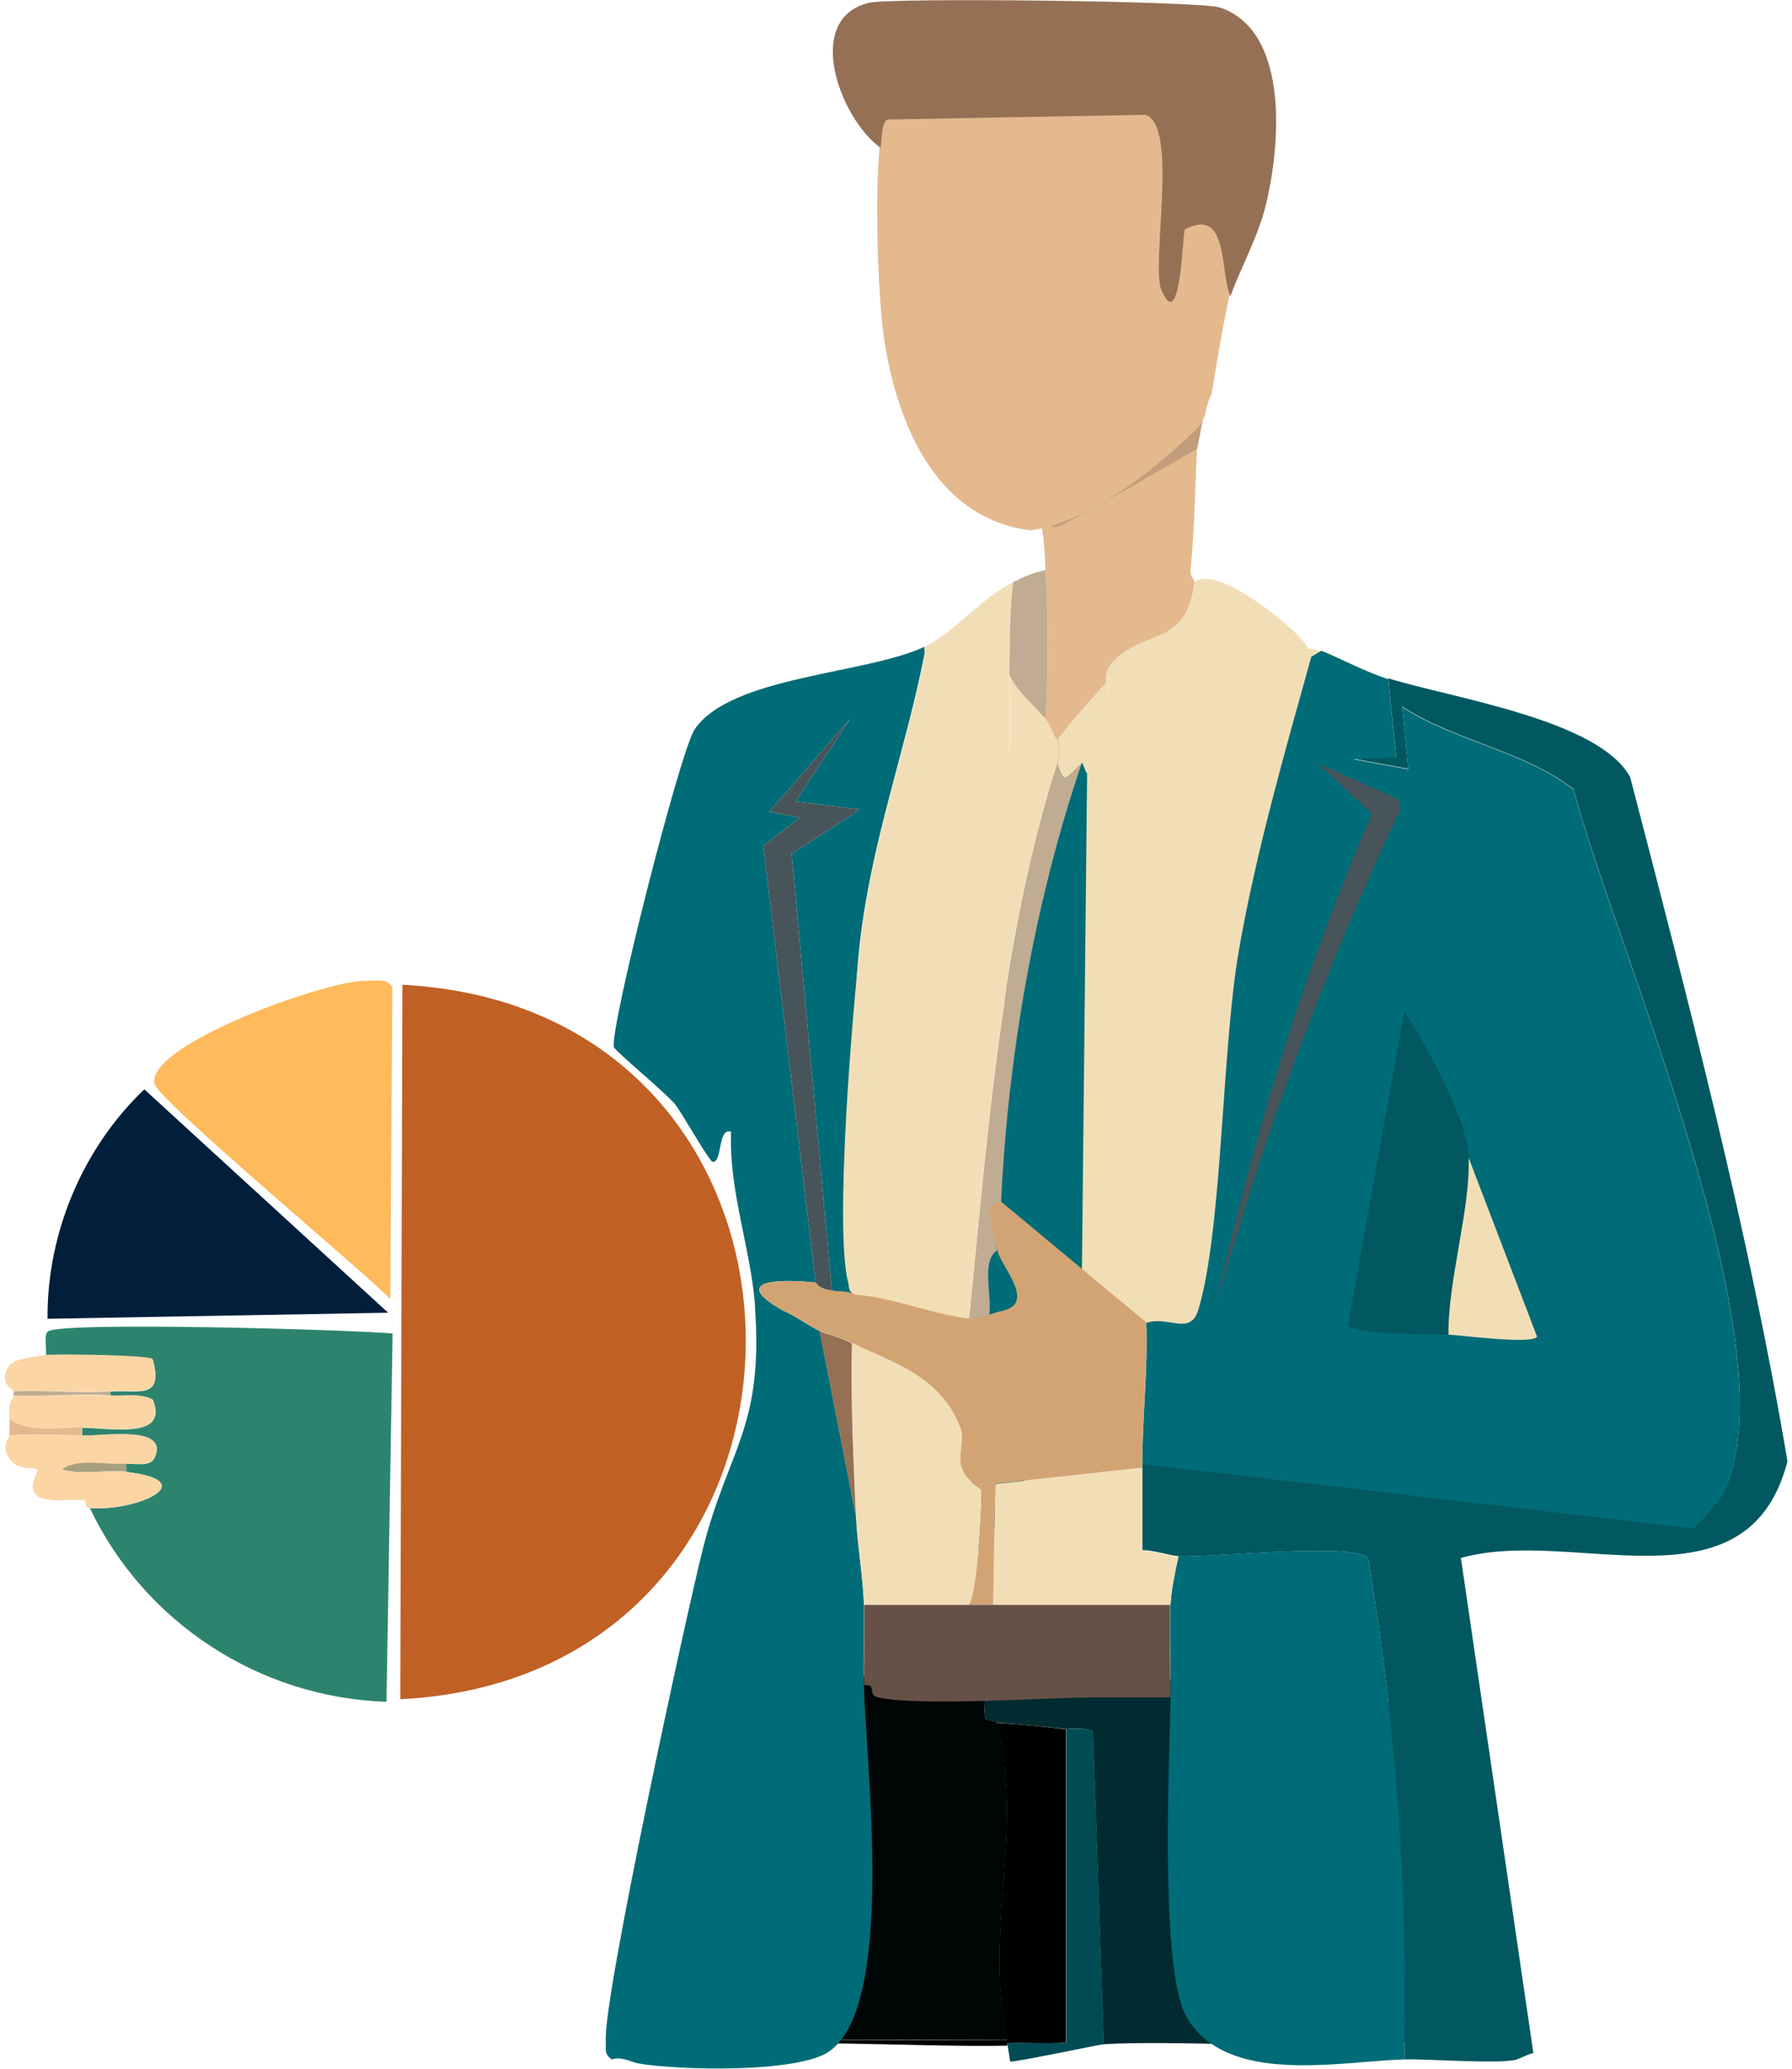 <svg width="188" height="217" viewBox="0 0 188 217" fill="none" xmlns="http://www.w3.org/2000/svg">
<g clip-path="url(#clip0_123_3401)">
<path d="M103.43 176.088C103.749 177.483 102.988 178.928 103.43 180.348C103.43 180.421 104.509 180.519 104.558 180.691C107.133 180.862 109.463 181.107 111.866 181.376C111.989 181.376 113.902 181.18 114.662 181.597L115.79 214.429C122.118 214.013 136.808 214.797 143.307 214.576C143.552 214.576 146.176 214.087 147.795 214.233V178.609C145.612 178.683 131.265 178.316 130.113 178.046C128.469 177.532 129.524 176.7 129.279 176.088C120.597 176.137 112.136 176.235 103.454 176.088H103.43Z" fill="#002B30"/>
<path d="M79.297 178.316V214.429C86.335 214.062 98.671 214.748 105.685 214.576C105.734 214.576 105.489 214.307 105.955 214.307C107.083 214.258 111.4 214.405 111.841 214.233V181.401C109.438 181.107 107.132 180.862 104.533 180.715C107.476 191.733 103.159 202.946 105.661 213.964L81.234 214.038L80.965 178.218C79.886 178.218 79.689 178.365 79.272 178.365L79.297 178.316Z" fill="black"/>
<path d="M90.529 175.818C90.529 175.818 89.45 175.769 89.401 175.892C89.156 176.626 89.597 177.385 89.401 178.12C89.033 178.242 82.216 178.193 80.989 178.193L81.259 214.013L105.686 213.94C103.184 202.922 107.5 191.708 104.557 180.691C104.508 180.519 103.454 180.397 103.429 180.348C102.988 178.952 103.748 177.508 103.429 176.088C99.113 176.014 94.821 175.916 90.529 175.818Z" fill="#000505"/>
<path d="M111.866 181.401V214.233C111.4 214.405 107.083 214.258 105.98 214.307C105.514 214.307 105.759 214.576 105.71 214.576L105.98 216.241C106.495 216.339 115.201 214.478 115.814 214.429L114.686 181.596C113.926 181.18 112.013 181.401 111.89 181.376L111.866 181.401Z" fill="#014C54"/>
<path d="M42.216 103.297C90.48 105.819 90.088 175.818 41.995 178.242L42.216 103.297Z" fill="#C06025"/>
<path d="M82.191 137.501C83.172 137.844 85.085 139.239 85.993 139.607L89.794 159.022C89.941 162.034 90.529 165.29 90.628 168.302C90.726 171.093 90.554 173.933 90.628 176.749C90.873 185.318 93.963 210.242 87.022 215.164C83.761 217.49 71.106 217.171 66.937 216.437C66.25 216.314 65.22 215.678 64.19 216.021C63.332 215.457 63.602 214.919 63.553 214.111C63.234 209.679 71.964 169.526 73.706 162.597C76.354 152.02 80.131 149.816 79.199 137.06C80.008 137.085 81.431 137.232 82.167 137.477L82.191 137.501Z" fill="#006C77"/>
<path d="M159.174 216.021C157.36 216.559 149.781 215.947 147.329 216.021C147.77 198.392 146.446 180.813 143.528 163.454C142.179 161.716 126.483 163.454 123.638 163.234C122.706 163.16 120.99 162.597 119.837 162.597C119.837 159.708 119.837 156.819 119.837 153.93C119.837 153.783 119.837 153.66 119.837 153.513L177.568 160.271C177.911 160.173 180.462 157.21 180.731 156.672C188.383 141.957 169.303 98.89 165.085 82.78C159.91 78.74 152.7 77.76 147.108 74.112L147.746 80.65L142.032 79.597L146.471 79.376L145.637 71.15C152.406 73.255 167.684 75.459 171.02 81.507C177.175 105.207 183.478 129.201 187.525 153.293C183.307 169.526 164.962 160.075 153.264 163.429L160.867 215.36C160.253 215.482 159.665 215.849 159.174 215.996V216.021Z" fill="#025860"/>
<path d="M96.979 67.82C96.979 68.09 97.028 68.408 96.979 68.653C94.968 78.887 91.51 87.873 90.21 98.841C89.401 105.721 88.396 130.181 89.867 135.763C88.788 137.281 88.224 135.518 87.267 135.371L83.049 89.562L90.235 84.91L83.466 84.078L89.18 75.41L80.719 85.13L83.883 85.767L80.082 88.73L85.575 134.539C82.093 134.147 76.281 134.171 82.191 137.501C81.48 137.256 80.033 137.11 79.223 137.085C78.782 130.989 76.452 124.966 76.697 118.722C75.299 118.208 75.79 121.93 74.784 121.881C74.417 121.881 71.474 116.592 70.763 115.76C69.757 114.584 64.558 110.251 64.411 109.859C63.871 108.219 71.351 78.74 72.872 76.512C76.673 70.905 90.824 70.734 96.979 67.845V67.82Z" fill="#006C77"/>
<path d="M9.451 158.19C14.405 158.557 21.37 155.35 13.252 154.395V153.563C14.111 153.465 15.754 153.93 16.22 152.926C17.814 149.474 10.898 150.649 8.617 150.6V149.768C11.364 149.768 17.814 151.065 16.024 146.805C14.577 146.095 13.081 146.511 11.585 146.389V145.973C14.479 145.752 17.201 146.903 16.024 142.594C15.656 142.178 5.92 142.031 4.816 142.178C4.914 141.541 4.571 139.974 5.037 139.656C6.508 138.603 37.041 139.484 41.186 139.876L40.548 178.512C27.207 178.071 15.165 170.212 9.451 158.239V158.19Z" fill="#2D846E"/>
<path d="M133.742 66.449C134.576 68.31 139.138 67.673 140.315 69.118C140.732 69.632 138.353 78.74 138.942 79.352C138.893 79.474 135.263 78.666 134.821 80.087C128.96 98.376 128.592 123.521 126.655 142.594C122.952 142.202 117.335 136.056 113.461 135.812C112.774 135.395 112.97 135.077 112.823 134.538C111.351 128.956 112.161 105.819 112.97 98.939C114.27 87.97 111.695 85.375 113.706 75.141L127.072 71.101C127.636 70.978 133.742 67.575 133.767 66.449H133.742Z" fill="#F2DEB6"/>
<path d="M108.09 81.825C105.662 100.775 100.953 144.283 102.13 163.209C106.912 157.774 109.61 150.673 113.387 144.675L114.049 81.164C113.509 80.282 112.234 75.998 111.719 75.875C109.536 77.883 108.482 78.666 108.065 81.825H108.09Z" fill="#006C77"/>
<path d="M15.141 114.266L40.72 137.697L4.987 138.333C4.914 129.372 8.666 120.436 15.141 114.266Z" fill="#011E3B"/>
<path d="M38.415 102.881C39.421 102.93 40.475 102.538 41.162 103.518L40.941 136.252C38.194 133.412 16.49 115.319 16.196 113.654C15.436 109.516 34.54 102.734 38.391 102.881H38.415Z" fill="#FEBA5B"/>
<path d="M124.913 59.814C124.84 60.622 125.379 60.769 125.33 61.087C124.447 67.747 120.499 65.96 117.09 69.118C115.667 70.416 116.158 71.517 116.035 71.64C115.3 72.497 111.155 77.051 110.959 77.54C110.37 76.953 110.125 75.949 109.683 75.435C110.002 70.367 109.978 64.882 109.683 59.814C109.536 57.464 109.634 54.256 107.991 52.64C109.046 52.542 108.801 52.224 108.825 52.224C116.869 51.122 122.142 48.698 125.943 41.255C127.415 42.92 125.747 44.634 125.722 44.855C125.355 49.825 125.404 54.917 124.889 59.839L124.913 59.814Z" fill="#E4B98E"/>
<path d="M116.452 76.267C116.354 74.823 116.624 73.207 116.035 71.615C116.158 71.468 115.667 70.391 117.09 69.093C120.523 65.96 124.447 67.722 125.33 61.063C127.807 58.908 137.47 67.184 137.175 68.041C129.058 71.566 122.485 75.435 117.09 82.609C117.041 80.503 116.624 78.324 116.452 76.267Z" fill="#F2DEB6"/>
<path d="M113.485 80.062C108.58 94.459 105.735 110.74 105.024 126.092C104.95 127.756 103.994 127.928 104.607 131.16C102.89 132.31 104.117 135.861 103.773 137.917C103.381 137.917 102.792 138.456 101.664 138.333C103.602 119.261 105.098 98.376 110.959 80.062C111.646 82.437 111.768 81.605 113.485 80.062Z" fill="#BFAC92"/>
<path d="M8.593 150.576C10.898 150.624 17.79 149.449 16.196 152.901C15.73 153.905 14.086 153.44 13.228 153.538C11.193 153.758 8.176 152.853 6.459 154.175C8.642 154.738 11.045 154.126 13.228 154.395C21.346 155.35 14.381 158.557 9.427 158.19C8.765 158.141 9.133 157.382 8.789 157.358C7.391 157.162 4.031 157.97 3.492 156.305C3.222 155.423 4.056 154.395 3.909 154.199C3.59 153.734 1.996 154.517 0.941 152.926C0.058 151.604 0.99 150.894 0.941 150.6C3.492 150.38 5.993 150.551 8.544 150.6L8.593 150.576Z" fill="#FBD5A4"/>
<path d="M106.299 61.063C105.906 64.295 105.98 67.551 105.882 70.783C105.857 71.934 106.25 78.691 105.661 78.814L96.98 68.677C97.028 68.408 96.98 68.114 96.98 67.845C100.021 66.425 102.767 62.85 106.274 61.087L106.299 61.063Z" fill="#F2DEB6"/>
<path d="M4.792 142.129C5.895 142.006 15.632 142.129 15.999 142.545C17.177 146.854 14.43 145.703 11.56 145.924C8.225 146.193 4.767 145.728 1.407 145.924C1.407 145.752 -0.309 145.042 0.99 143.181C1.53 142.52 3.835 142.251 4.792 142.129Z" fill="#FBD5A4"/>
<path d="M11.561 146.364C13.057 146.487 14.553 146.07 15.999 146.781C17.79 151.041 11.34 149.719 8.593 149.743C6.214 149.743 3.051 150.306 0.99 148.911C0.819 146.56 1.383 147.074 1.407 146.389C4.767 146.585 8.225 146.119 11.561 146.389V146.364Z" fill="#FBD5A4"/>
<path d="M109.683 75.435C108.506 73.99 106.716 72.644 105.882 70.783C105.98 67.551 105.882 64.295 106.299 61.063C107.55 60.426 108.285 60.132 109.683 59.79C109.977 64.858 110.002 70.342 109.683 75.41V75.435Z" fill="#BFAC92"/>
<path d="M116.452 76.267C115.324 77.467 114.735 78.936 113.485 80.062C111.768 81.605 111.645 82.437 110.959 80.062C111.4 78.642 110.91 77.638 110.959 77.54C111.155 77.051 115.299 72.472 116.035 71.64C116.624 73.207 116.354 74.847 116.452 76.292V76.267Z" fill="#F2DEB6"/>
<path d="M8.593 149.743V150.575C6.042 150.526 3.541 150.355 0.99 150.575C0.99 150.502 1.015 149.351 0.99 148.886C3.05 150.306 6.214 149.743 8.593 149.718V149.743Z" fill="#E4B98E"/>
<path d="M11.56 145.948V146.364C8.225 146.095 4.767 146.56 1.407 146.364C1.407 146.217 1.407 146.071 1.407 145.948C4.767 145.752 8.225 146.217 11.56 145.948Z" fill="#BFAC92"/>
<path d="M101.639 168.326H122.779C122.656 171.264 122.828 174.961 122.779 178.046H115.176C109.732 178.046 96.538 179.026 92.123 178.046C90.921 177.777 92.05 176.602 90.652 176.773C90.578 173.957 90.75 171.142 90.652 168.326H101.639Z" fill="#665147"/>
<path d="M145.637 71.199L146.471 79.426L142.032 79.646L147.746 80.699L147.108 74.162C152.7 77.81 159.91 78.764 165.085 82.829C169.303 98.939 188.383 142.006 180.731 156.721C180.462 157.235 177.911 160.222 177.568 160.32L119.837 153.563C119.837 148.617 120.45 143.72 120.254 138.774C122.559 137.942 124.889 140.243 125.747 137.305C128.249 128.809 128.175 110.03 129.966 99.723C131.756 89.415 134.748 79.058 137.568 68.898L138.623 68.261C140.854 69.167 143.331 70.513 145.612 71.224L145.637 71.199Z" fill="#006C77"/>
<path d="M154.098 121.44C154.319 126.679 151.891 134.441 151.989 140.023C150.567 139.974 141.762 140.023 141.419 138.97L147.329 106.04C149.635 109.688 153.926 117.253 154.098 121.44Z" fill="#025860"/>
<path d="M151.964 140.023C151.866 134.441 154.294 126.704 154.073 121.44L161.259 140.219C160.646 141.051 153.288 140.048 151.964 139.999V140.023Z" fill="#F2DEB6"/>
<path d="M138.23 80.062L146.691 83.857L146.912 84.91C138.991 101.535 132.688 118.894 127.66 136.644C131.437 119.163 136.808 101.779 143.944 85.351L138.23 80.062Z" fill="#47545A"/>
<path d="M101.64 168.326H90.653C90.53 165.315 89.941 162.058 89.819 159.047C89.524 152.999 89.255 146.952 89.402 140.88C93.988 143.034 98.77 144.406 100.83 149.963C101.125 150.747 100.56 152.877 100.83 153.758C101.37 155.521 102.817 155.937 102.939 156.28C103.136 156.917 102.522 167.224 101.664 168.302L101.64 168.326Z" fill="#F2DEB6"/>
<path d="M89.377 140.88C89.229 146.927 89.524 152.999 89.793 159.047L85.992 139.631C87.243 140.121 87.856 140.17 89.377 140.904V140.88Z" fill="#957054"/>
<path d="M147.329 216.021C140.364 216.241 128.69 218.787 124.496 211.589C121.651 206.741 122.681 184.951 122.804 178.022C122.853 174.937 122.681 171.264 122.804 168.302C122.853 166.882 123.319 164.678 123.638 163.234C126.483 163.429 142.178 161.716 143.527 163.454C146.47 180.813 147.77 198.392 147.329 216.021Z" fill="#006C77"/>
<path d="M123.637 163.258C123.319 164.703 122.853 166.906 122.804 168.326H104.189L104.41 155.668L119.836 153.979C119.836 156.868 119.836 159.757 119.836 162.646C120.989 162.646 122.706 163.209 123.637 163.283V163.258Z" fill="#F2DEB6"/>
<path d="M105.882 70.783C106.716 72.643 108.506 73.99 109.683 75.434C110.1 75.949 110.37 76.953 110.958 77.54C110.909 77.663 111.4 78.666 110.958 80.062C105.097 98.351 103.577 119.261 101.664 138.333C97.96 137.942 93.497 136.032 89.622 135.812C88.935 135.395 89.132 135.077 88.984 134.538C87.513 128.956 89.45 105.745 90.26 98.865C91.559 87.897 95.017 78.911 97.028 68.677L105.71 78.813C106.274 78.691 105.882 71.933 105.931 70.783H105.882Z" fill="#F2DEB6"/>
<path d="M87.268 135.371C85.625 135.126 85.674 134.539 85.576 134.539L80.082 88.729L83.883 85.767L80.72 85.13L89.181 75.41L83.466 84.077L90.235 84.91L83.049 89.562L87.268 135.371Z" fill="#47545A"/>
<path d="M13.252 153.538V154.37C11.069 154.126 8.666 154.738 6.483 154.15C8.176 152.852 11.217 153.734 13.252 153.514V153.538Z" fill="#A6A07E"/>
<path d="M125.943 40.913C125.943 40.913 108.923 51.906 107.893 51.979C106.863 52.053 109.536 55.725 110.934 55.26C112.332 54.795 125.599 47.058 125.599 47.058L126.188 44.047L125.918 40.913H125.943Z" fill="#C19D7C"/>
<path d="M125.992 44.512C125.992 44.512 116.525 54.501 108.113 55.627C97.813 54.379 93.84 43.63 92.663 34.914C92.074 30.482 91.584 17.09 92.663 13.123C93.374 10.479 99.137 6.782 99.947 3.501C104.508 8.496 119.811 5.068 125.379 8.765C128.42 10.773 126.139 23.088 126.875 23.162C127.144 23.186 132.834 18.951 131.73 21.448C128.984 27.765 127.291 40.839 127.095 41.304C126.776 42.014 125.992 44.512 125.992 44.512Z" fill="#E4B98E"/>
<path d="M120.253 138.75C120.425 143.695 119.836 148.592 119.836 153.538C119.836 153.685 119.836 153.807 119.836 153.954L104.41 155.644L104.189 168.302H101.663C102.522 167.2 103.135 156.892 102.939 156.28C102.816 155.913 101.345 155.497 100.83 153.758C100.56 152.852 101.124 150.747 100.83 149.963C98.769 144.406 93.987 143.059 89.401 140.88C87.88 140.17 87.267 140.121 86.017 139.607C85.109 139.239 83.196 137.844 82.215 137.501C76.305 134.171 82.117 134.147 85.6 134.539C85.698 134.539 85.649 135.126 87.292 135.371C88.273 135.518 88.935 135.371 89.622 135.787C93.497 136.032 97.985 137.917 101.663 138.309C102.816 138.431 103.38 137.893 103.772 137.893C103.846 137.893 104.459 137.648 105.244 137.477C108.751 136.644 104.925 132.751 104.631 131.135C104.018 127.903 102.988 126.312 105.048 126.067L120.278 138.725L120.253 138.75Z" fill="#D3A473"/>
<path d="M92.393 15.474C92.491 14.739 92.491 12.756 93.129 12.536L120.131 12.046C123.711 13.025 120.719 27.74 121.847 30.433C123.883 35.232 124.055 24.459 124.3 24.068C128.935 21.619 127.954 28.524 129.082 31.095C129.989 28.475 131.78 25.243 132.638 22.109C134.257 16.135 135.557 3.33 127.978 0.784C125.918 0.098 93.423 -0.269 91.142 0.294C84.227 2.008 88.15 12.462 92.369 15.498L92.393 15.474Z" fill="#957054"/>
</g>
<defs>
<clipPath id="clip0_123_3401">
<rect width="187" height="217" fill="white" transform="translate(0.5)"/>
</clipPath>
</defs>
</svg>
